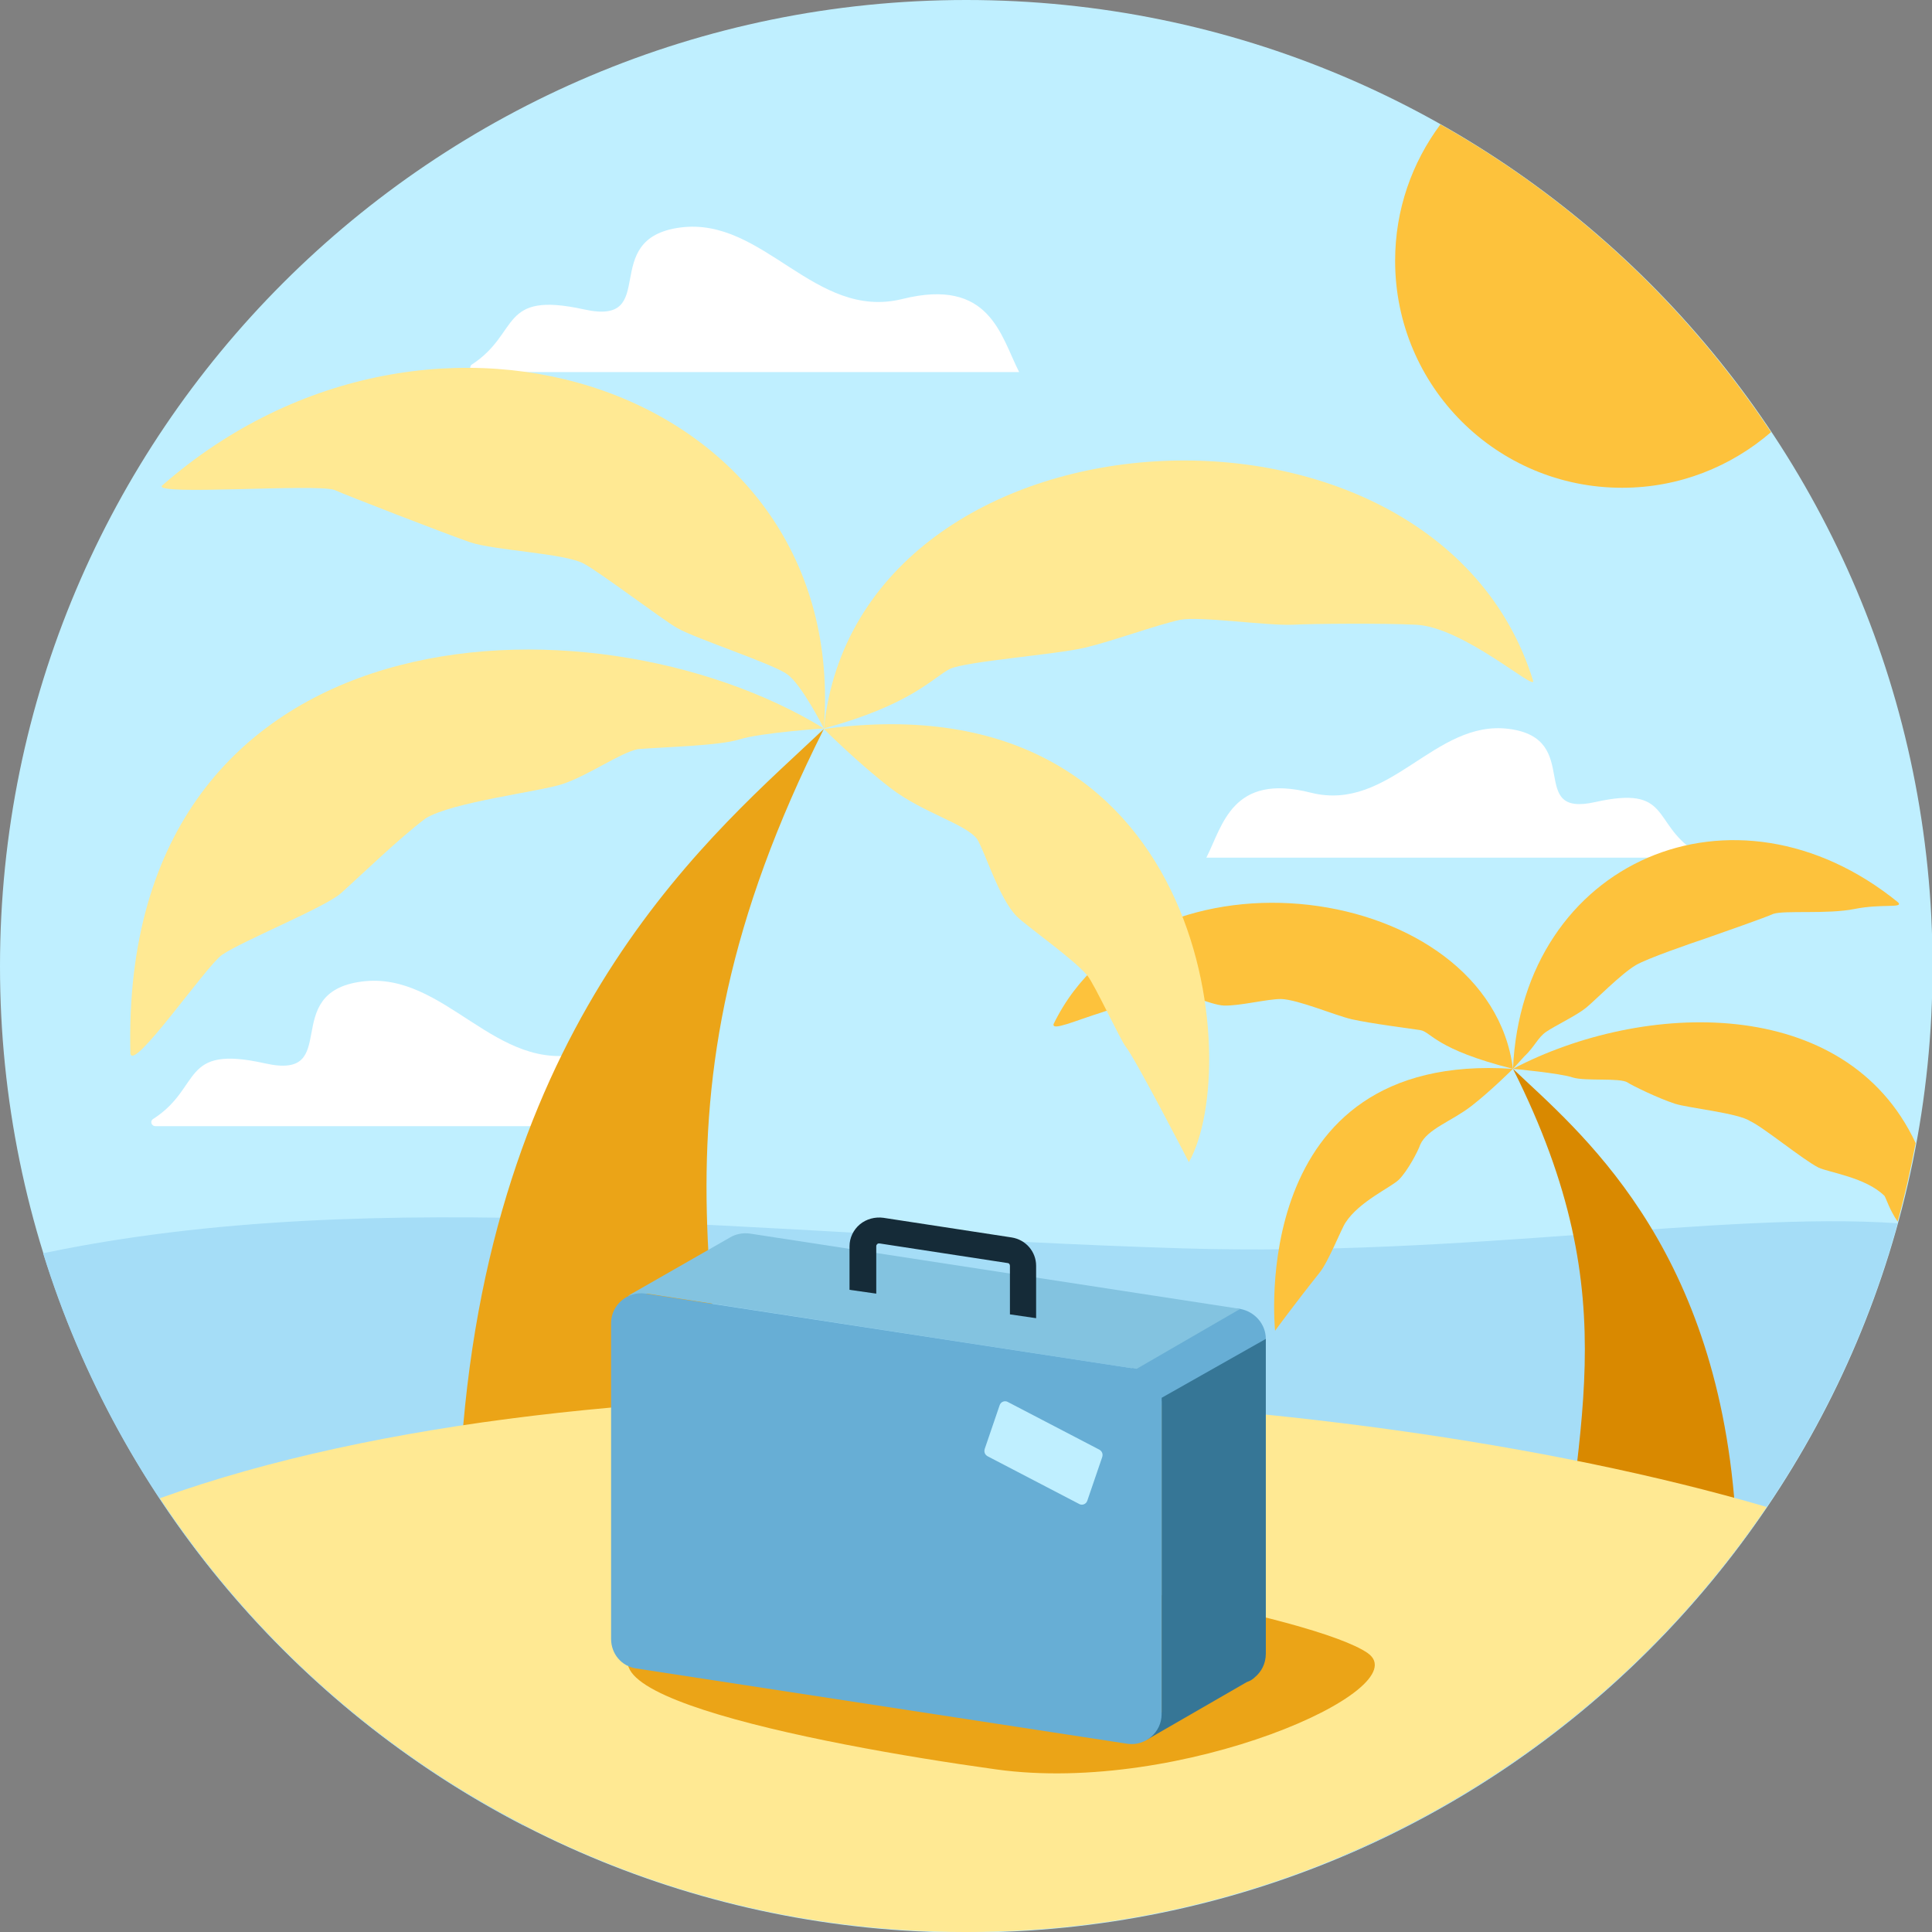 <svg xmlns="http://www.w3.org/2000/svg" width="180" height="180" viewBox="0 0 180 180" fill="none">
  <rect x="0" y="0" width="180" height="180" fill="#808080" stroke="none"/>
  <g clip-path="url(#clip0_6963_3757)">
    <path d="M90.025 180.051C139.745 180.051 180.051 139.745 180.051 90.025C180.051 40.306 139.745 0 90.025 0C40.306 0 0 40.306 0 90.025C0 139.745 40.306 180.051 90.025 180.051Z" fill="#BFEFFF"/>
    <path d="M44.224 34.667H94.955C93.227 31.312 92.261 25.822 84.077 27.855C75.893 29.888 71.165 20.179 63.388 21.196C55.61 22.213 61.66 30.448 54.39 28.821C46.46 27.093 48.494 31.007 43.97 33.955C43.665 34.158 43.817 34.667 44.224 34.667Z" fill="white"/>
    <path d="M14.487 104.921H65.219C63.491 101.566 62.525 96.076 54.341 98.109C46.157 100.142 41.48 90.433 33.702 91.45C25.925 92.466 31.974 100.701 24.705 99.075C16.775 97.296 18.859 101.261 14.335 104.209C13.928 104.412 14.081 104.921 14.487 104.921Z" fill="white"/>
    <path d="M157.685 79.908H112.393C113.918 76.909 114.782 71.978 122.153 73.859C129.523 75.689 133.641 66.996 140.605 67.912C147.569 68.826 142.13 76.197 148.637 74.723C155.702 73.147 153.872 76.655 157.888 79.298C158.193 79.451 158.041 79.908 157.685 79.908Z" fill="white"/>
    <path d="M134.2 11.59C131.556 15.148 129.98 19.52 129.98 24.298C129.98 35.99 139.435 45.445 151.127 45.445C156.465 45.445 161.294 43.462 165.004 40.26C157.125 28.416 146.552 18.554 134.2 11.59Z" fill="#FDC23C"/>
    <path d="M110.155 116.306C70.404 115.086 35.329 110.206 4.016 116.764C11.183 139.893 27.5 159.057 48.698 170.037C54.849 172.426 60.593 174.561 65.524 176.238C77.52 180.356 101.107 178.475 125.253 172.883C150.262 162.208 169.477 140.553 176.797 113.968C160.327 112.849 136.792 117.119 110.155 116.306Z" fill="#A5DDF7"/>
    <path d="M161.65 140.554C157.329 146.348 151.636 151.025 144.977 154.024C146.4 133.183 151.992 121.542 140.961 99.582C147.01 105.326 159.82 115.645 161.65 140.554Z" fill="#D98900"/>
    <path d="M140.96 99.582C116.052 97.904 118.797 123.981 118.797 123.981C118.797 123.981 120.576 121.541 122.965 118.542C123.778 117.526 124.998 114.425 125.354 113.916C126.625 111.934 129.624 110.612 130.336 109.901C131.149 109.087 132.115 107.257 132.318 106.647C132.979 105.173 135.267 104.461 137.097 103.038C138.926 101.615 140.96 99.582 140.96 99.582Z" fill="#FDC23C"/>
    <path d="M140.96 99.582C138.723 82.146 106.8 77.673 98.158 95.413C98.006 96.074 100.141 95.108 102.733 94.295C103.953 93.939 107.156 92.414 108.223 92.363C110.104 92.262 112.747 93.634 114.018 93.685C115.492 93.736 118.034 93.075 119.355 93.075C120.931 93.126 124.388 94.6 125.913 94.956C127.692 95.362 131.352 95.82 132.318 95.972C133.335 96.125 133.69 97.752 140.96 99.582Z" fill="#FDC23C"/>
    <path d="M140.961 99.582C141.825 80.215 161.599 71.675 176.849 84.078C177.357 84.638 175.324 84.18 172.782 84.688C170.241 85.197 166.276 84.79 165.208 85.146C164.7 85.4 160.227 86.976 158.905 87.433C157.533 87.891 153.415 89.314 152.398 89.924C151.026 90.737 148.586 93.228 147.773 93.889C146.908 94.601 144.875 95.567 144.062 96.126C143.248 96.685 143.045 97.448 141.978 98.464C140.961 99.582 140.961 99.582 140.961 99.582Z" fill="#FDC23C"/>
    <path d="M140.961 99.58C140.961 99.58 145.383 99.987 146.553 100.394C147.722 100.749 150.924 100.394 151.636 100.851C151.992 101.105 154.483 102.325 156.058 102.834C157.329 103.24 161.955 103.698 163.073 104.46C164.293 105.019 168.004 108.069 169.427 108.781C170.393 109.239 173.85 109.696 175.578 111.424C175.782 111.78 176.036 112.695 176.798 113.814C177.459 111.424 178.018 108.934 178.476 106.494C171.969 92.565 153.059 93.226 140.961 99.58Z" fill="#FDC23C"/>
    <path d="M43.004 134.709C50.019 144.164 59.372 151.789 70.2 156.719C67.861 122.763 58.762 103.701 76.757 67.914C66.895 77.267 45.952 94.093 43.004 134.709Z" fill="#EBA417"/>
    <path d="M76.758 67.915C112.443 63.086 115.899 99.228 110.765 108.276C110.765 108.276 105.834 98.719 104.869 97.499C104.411 96.94 101.971 91.704 101.31 90.891C99.989 89.315 95.668 86.316 94.702 85.35C93.075 83.673 91.804 79.454 91.042 78.183C89.974 76.76 86.009 75.743 83.01 73.455C79.96 71.117 76.758 67.915 76.758 67.915Z" fill="#FFE993"/>
    <path d="M76.758 67.863C79.96 36.906 133.742 33.957 142.841 63.441C143.044 64.406 136.334 58.408 131.912 58.205C128.862 58.052 122.406 58.103 120.423 58.205C117.983 58.306 111.782 57.391 109.952 57.747C107.817 58.205 103.649 59.73 101.107 60.34C98.26 61.001 90.025 61.611 88.5 62.322C86.975 63.085 84.891 65.677 76.758 67.863Z" fill="#FFE993"/>
    <path d="M76.757 67.862C79.197 36.346 40.36 23.129 15.096 45.242C14.232 46.207 29.38 45.038 31.159 45.648C32.023 46.055 41.733 49.816 43.817 50.528C46.104 51.291 52.611 51.545 54.39 52.511C55.915 53.324 61.812 57.797 63.083 58.509C64.862 59.526 72.08 61.864 73.351 62.83C74.672 63.745 76.757 67.862 76.757 67.862Z" fill="#FFE993"/>
    <path d="M76.757 67.864C55.051 54.596 11.132 56.325 12.148 98.109C12.301 100.041 19.214 89.976 20.688 88.96C22.62 87.638 30.296 84.537 31.77 83.215C33.701 81.487 37.209 78.081 39.649 76.251C42.089 74.726 50.273 73.76 52.408 73.049C54.848 72.236 57.745 70.151 59.423 69.796C61.914 69.592 66.997 69.49 68.929 68.88C70.86 68.27 76.757 67.864 76.757 67.864Z" fill="#FFE993"/>
    <path d="M164.598 140.402C124.186 128.558 55.459 124.999 14.895 139.589C31.009 163.938 58.611 180.001 90.026 180.001C121.034 180.001 148.382 164.293 164.598 140.402Z" fill="#FFE993"/>
    <path d="M78.639 146.197C92.872 144.825 122.711 150.67 127.439 154.025C132.166 157.38 110.054 167.242 92.821 164.853C75.589 162.464 47.428 156.923 63.033 151.585C78.639 146.197 78.639 146.197 78.639 146.197Z" fill="#EBA417"/>
    <path d="M107.157 160.174L106.902 162.055L116.154 156.718C116.459 156.616 116.713 156.463 116.916 156.26C117.526 155.752 117.933 154.989 117.933 154.074L107.157 160.174Z" fill="#367696"/>
    <path d="M117.933 124.745C117.933 123.373 116.916 122.203 115.544 121.949L115.086 121.898L103.496 128.608L105.529 132.116L117.933 124.948V124.745Z" fill="#67AED5"/>
    <path d="M108.225 130.232L117.934 124.742V154.124L108.225 159.715V130.232Z" fill="#367696"/>
    <path d="M115.544 121.949L69.896 114.934C69.185 114.832 68.524 114.985 68.016 115.29L58.51 120.729L60.289 120.525L105.886 127.54L115.544 121.949Z" fill="#83C3E0"/>
    <path d="M105.022 162.461L59.272 155.446C57.899 155.243 56.934 154.073 56.934 152.701V123.269C56.934 121.591 58.459 120.269 60.136 120.524L105.886 127.539C107.258 127.742 108.224 128.911 108.224 130.284V159.716C108.224 161.393 106.699 162.715 105.022 162.461Z" fill="#67AED5"/>
    <path d="M81.639 120.525V116.102C81.639 116.001 81.69 115.95 81.741 115.899C81.792 115.848 81.843 115.848 81.944 115.848L93.89 117.678C93.992 117.678 94.093 117.78 94.093 117.932V122.456L96.533 122.812V117.932C96.533 116.611 95.567 115.492 94.246 115.289L82.3 113.459C81.538 113.357 80.724 113.561 80.114 114.069C79.504 114.577 79.148 115.34 79.148 116.102V120.169L81.639 120.525Z" fill="#152B38"/>
    <path d="M100.497 140.097L92.008 135.674C91.754 135.522 91.652 135.268 91.754 134.963L93.126 130.947C93.228 130.591 93.635 130.439 93.94 130.642L102.429 135.064C102.683 135.217 102.785 135.471 102.683 135.776L101.31 139.792C101.209 140.148 100.802 140.3 100.497 140.097Z" fill="#BFEFFF"/>
  </g>
  <defs>
    <clipPath id="clip0_6963_3757">
      <rect width="180" height="180" fill="white"/>
    </clipPath>
  </defs>
</svg>